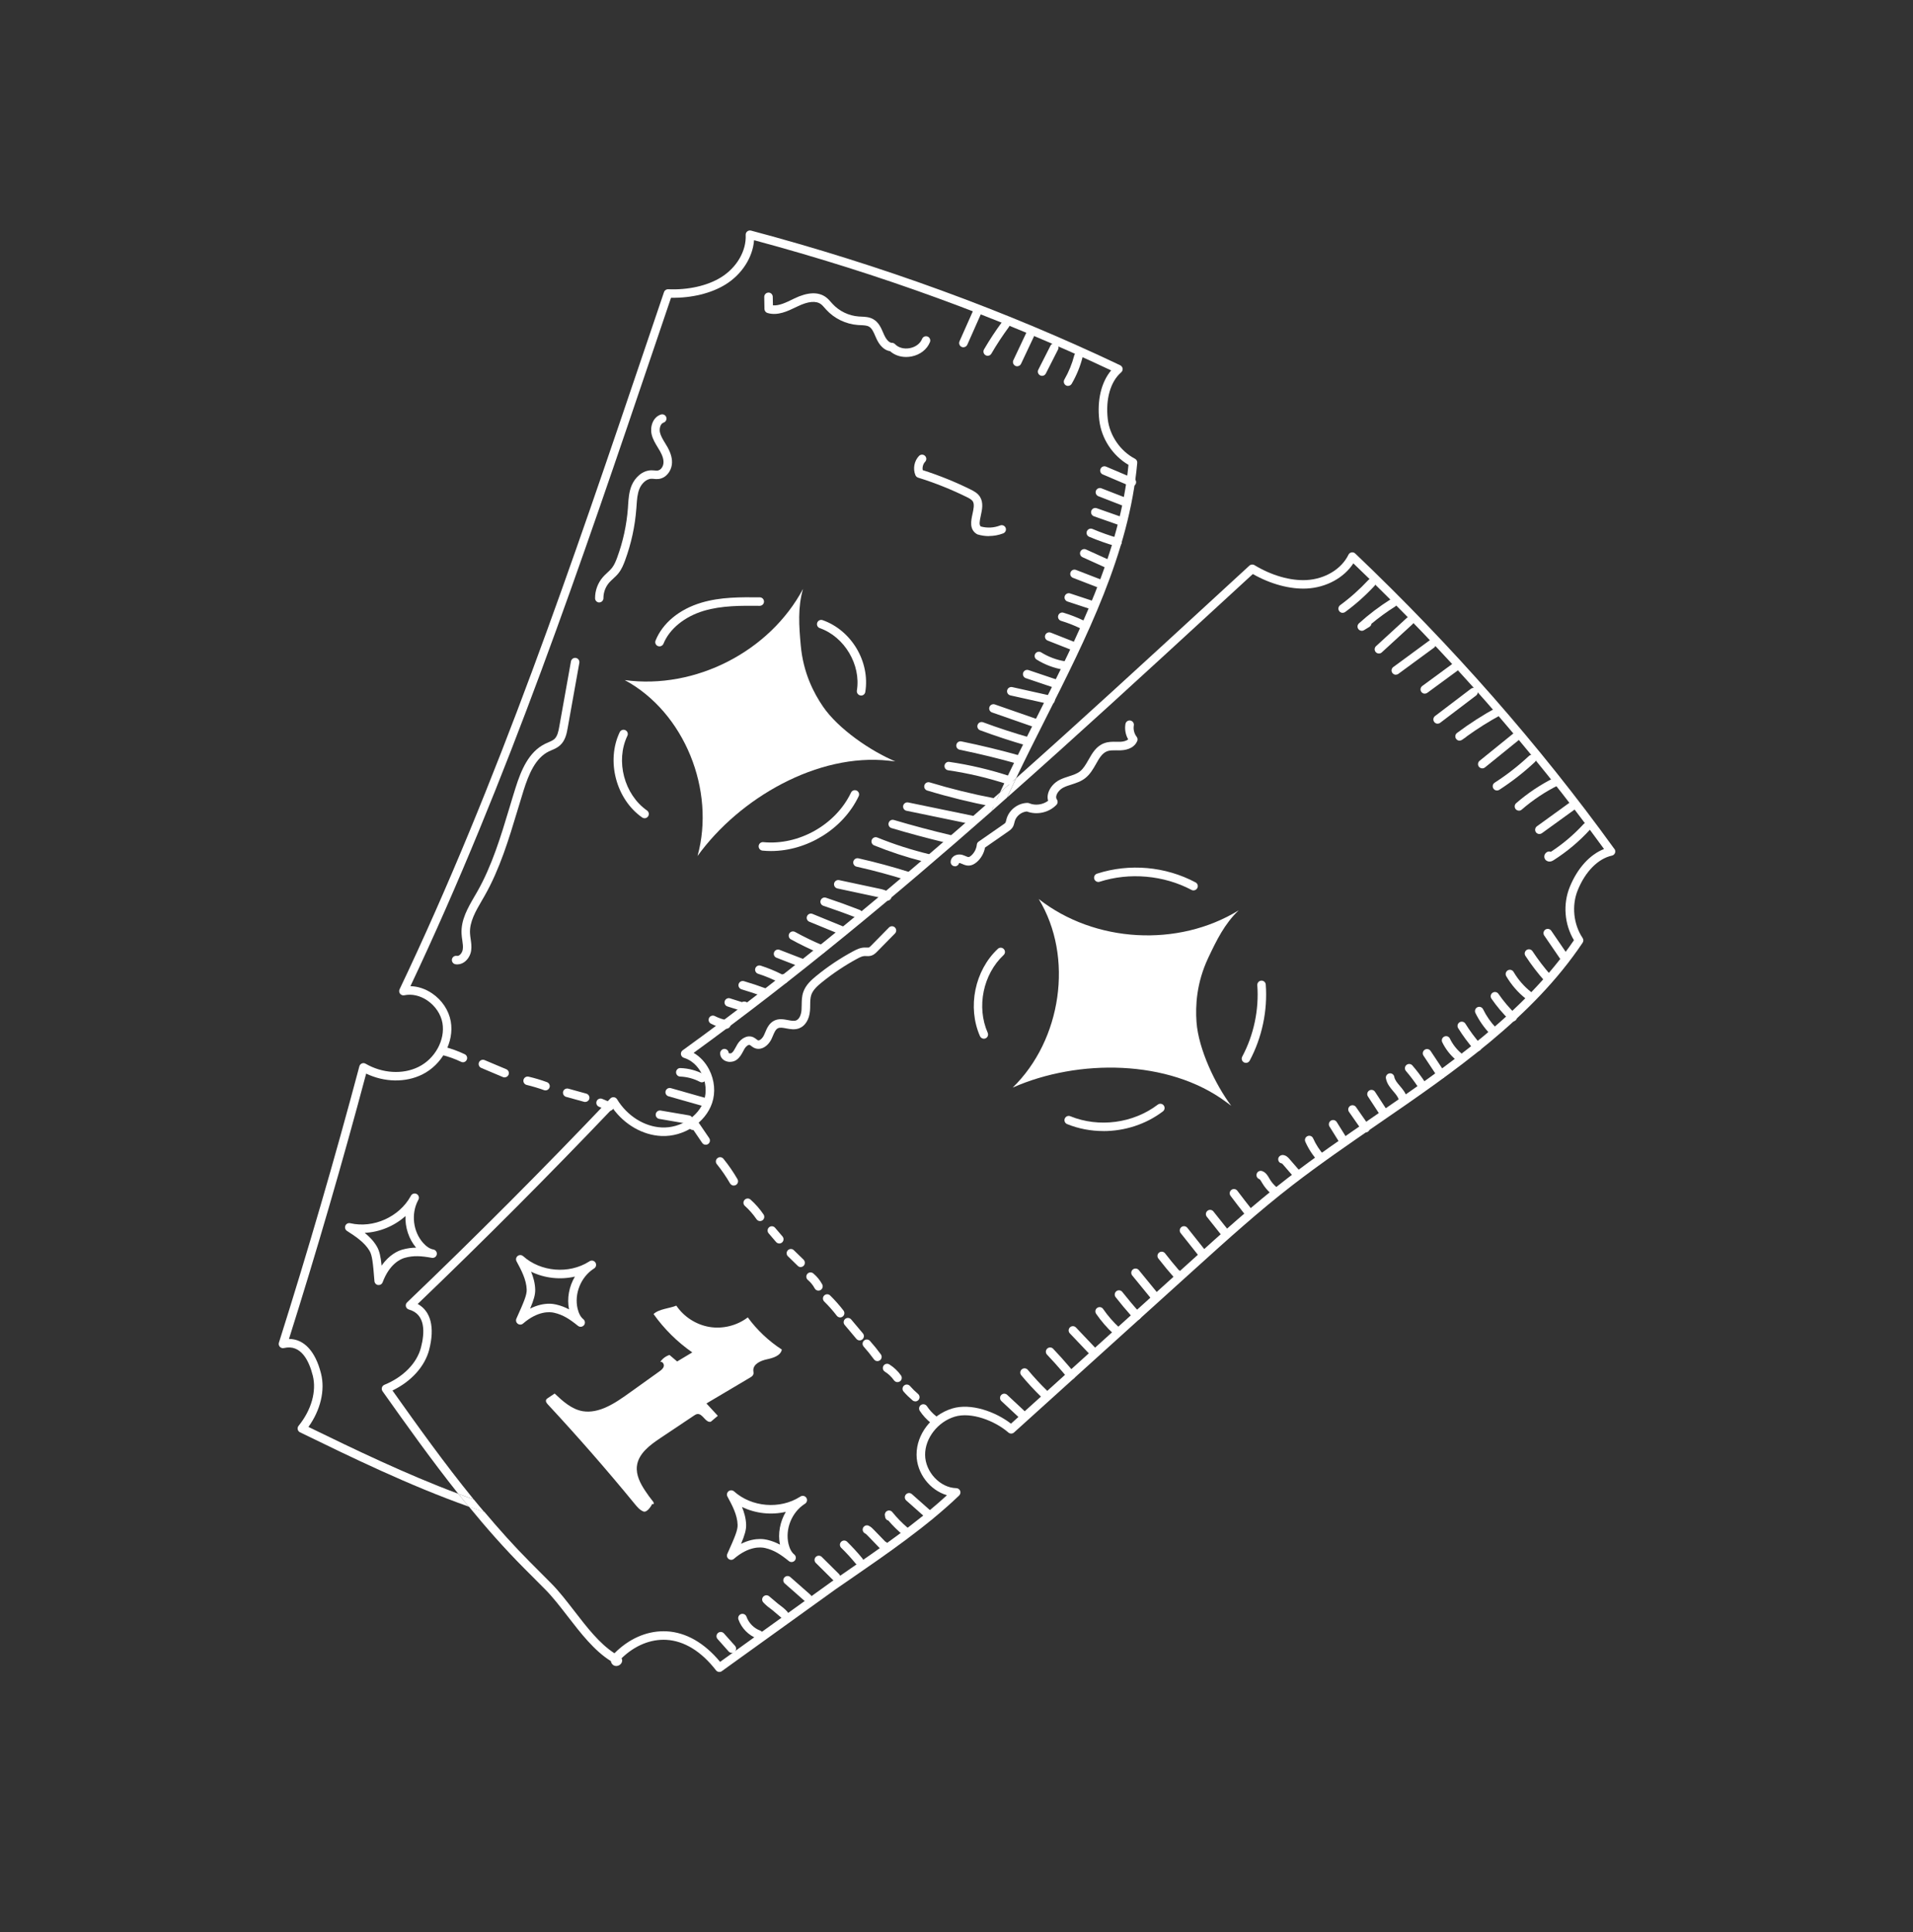 <svg xmlns="http://www.w3.org/2000/svg" fill="none" viewBox="0 0 100 101" height="101" width="100">
<rect x="0" y="0" width="100" height="101" fill="#333333" stroke="none"/>
<g clip-path="url(#clip0_2166_4549)">
<path fill="white" d="M16.122 74.6C16.755 73.714 17.002 72.687 16.782 71.807C16.488 70.636 15.888 69.997 15.106 69.997C16.55 65.424 17.906 60.76 19.141 56.126C20.094 56.581 21.192 56.605 22.067 56.174C23.109 55.661 23.754 54.468 23.563 53.395C23.46 52.817 23.105 52.284 22.59 51.933C22.236 51.693 21.843 51.562 21.454 51.555C26.509 40.874 30.413 29.338 34.192 18.18C34.488 17.307 34.783 16.436 35.077 15.567C36.15 15.585 37.176 15.336 37.923 14.874C38.787 14.339 39.349 13.454 39.418 12.557C45.964 14.314 52.238 16.605 58.084 19.364C57.571 19.973 57.342 20.92 57.464 21.969C57.577 22.931 58.157 23.813 58.99 24.302C58.544 28.874 56.351 33.22 54.231 37.424C53.569 38.737 52.892 40.084 52.274 41.425C52.554 41.177 52.836 40.93 53.116 40.681C53.607 39.655 54.122 38.63 54.629 37.626C56.791 33.34 59.028 28.91 59.448 24.199C59.457 24.11 59.41 24.024 59.33 23.982C58.566 23.584 58.008 22.773 57.908 21.918C57.786 20.869 58.046 19.951 58.608 19.465C58.666 19.416 58.693 19.34 58.684 19.267C58.673 19.193 58.626 19.129 58.559 19.096C52.527 16.227 46.035 13.859 39.26 12.055C39.191 12.037 39.118 12.052 39.062 12.097C39.007 12.141 38.976 12.21 38.98 12.281C39.02 13.117 38.514 13.988 37.689 14.499C36.978 14.939 35.972 15.167 34.93 15.121C34.832 15.116 34.741 15.178 34.71 15.272C34.397 16.192 34.086 17.116 33.772 18.04C29.957 29.31 26.011 40.963 20.888 51.717C20.852 51.793 20.861 51.884 20.914 51.951C20.965 52.017 21.05 52.048 21.134 52.031C21.532 51.948 21.961 52.046 22.341 52.304C22.752 52.584 23.047 53.022 23.127 53.475C23.283 54.359 22.743 55.35 21.872 55.777C21.05 56.181 19.992 56.117 19.11 55.608C19.05 55.572 18.977 55.568 18.915 55.594C18.85 55.621 18.803 55.677 18.786 55.743C17.501 60.571 16.086 65.431 14.58 70.19C14.555 70.266 14.575 70.35 14.629 70.408C14.682 70.465 14.764 70.492 14.842 70.472C15.737 70.261 16.155 71.141 16.351 71.914C16.555 72.734 16.277 73.714 15.608 74.538C15.566 74.591 15.548 74.66 15.564 74.727C15.579 74.794 15.622 74.849 15.684 74.878C18.386 76.193 21.383 77.653 24.5 78.762C24.318 78.54 24.138 78.315 23.958 78.091C21.203 77.06 18.548 75.776 16.122 74.596V74.6Z"></path>
<path fill="white" d="M84.389 44.38C80.479 38.965 75.919 33.77 70.843 28.936C70.791 28.887 70.72 28.864 70.649 28.878C70.58 28.891 70.52 28.936 70.489 29C70.123 29.753 69.261 30.273 68.294 30.324C67.456 30.369 66.468 30.084 65.575 29.544C65.49 29.493 65.381 29.504 65.31 29.571C64.595 30.229 63.875 30.889 63.157 31.551C59.858 34.584 56.518 37.657 53.119 40.68C52.956 41.018 52.797 41.358 52.641 41.696C56.309 38.45 59.909 35.141 63.457 31.877C64.135 31.253 64.812 30.631 65.49 30.009C66.419 30.538 67.443 30.813 68.321 30.766C69.334 30.711 70.254 30.206 70.745 29.451C75.642 34.135 80.048 39.156 83.849 44.384C83.107 44.673 82.452 45.393 82.056 46.373C81.692 47.273 81.779 48.324 82.276 49.152C79.69 52.95 75.68 55.707 71.8 58.378C70.291 59.415 68.73 60.491 67.292 61.602C65.523 62.968 63.841 64.488 62.215 65.959L52.848 74.426C52.043 73.802 50.752 73.333 49.773 73.633C48.688 73.964 47.906 74.982 47.913 76.053C47.917 77.026 48.617 77.91 49.501 78.166C47.919 79.621 45.933 80.987 44.169 82.203C43.92 82.374 43.676 82.543 43.436 82.709C43.436 82.709 43.436 82.709 43.434 82.712L37.643 86.878C36.823 85.889 35.866 85.338 34.859 85.282C34.801 85.278 34.742 85.278 34.684 85.278C33.764 85.278 32.862 85.682 32.12 86.429C31.342 85.929 30.673 85.062 30.024 84.222C29.613 83.692 29.227 83.189 28.814 82.774L27.7 81.656C26.872 80.825 26.085 79.943 25.325 79.041C25.052 78.95 24.781 78.857 24.51 78.761C25.419 79.872 26.374 80.956 27.385 81.972L28.498 83.089C28.891 83.485 29.271 83.976 29.673 84.496C30.36 85.385 31.069 86.302 31.933 86.838C31.94 86.889 31.957 86.929 31.973 86.955C32.033 87.058 32.146 87.111 32.269 87.089C32.397 87.064 32.502 86.964 32.52 86.844C32.529 86.789 32.517 86.736 32.493 86.689C33.182 86.022 34.011 85.68 34.837 85.727C35.766 85.78 36.661 86.329 37.428 87.32C37.472 87.375 37.537 87.406 37.603 87.406C37.648 87.406 37.694 87.393 37.732 87.364L43.691 83.076C43.931 82.909 44.176 82.743 44.422 82.572C46.324 81.261 48.482 79.777 50.139 78.179C50.203 78.117 50.224 78.021 50.192 77.939C50.159 77.855 50.079 77.799 49.99 77.797C49.142 77.779 48.364 76.948 48.359 76.053C48.355 75.188 49.019 74.331 49.906 74.06C50.768 73.797 52.008 74.275 52.712 74.888C52.797 74.962 52.923 74.962 53.008 74.886L62.517 66.29C64.137 64.826 65.812 63.31 67.567 61.955C68.996 60.851 70.552 59.78 72.056 58.746C76.011 56.027 80.099 53.214 82.73 49.283C82.781 49.208 82.781 49.11 82.73 49.037C82.25 48.322 82.15 47.342 82.472 46.544C82.867 45.564 83.538 44.886 84.263 44.729C84.336 44.713 84.396 44.662 84.423 44.591C84.449 44.52 84.438 44.442 84.396 44.382L84.389 44.38Z"></path>
<path fill="white" d="M22.434 70.561C22.738 69.392 22.52 68.543 21.834 68.168C25.298 64.846 28.726 61.407 32.032 57.938C32.65 58.796 33.603 59.345 34.576 59.387C35.736 59.438 36.874 58.698 37.223 57.667C37.411 57.112 37.356 56.474 37.072 55.919C36.876 55.537 36.594 55.237 36.258 55.041C41.617 51.151 46.788 46.849 51.825 42.419C51.969 42.09 52.12 41.759 52.274 41.428C46.912 46.169 41.404 50.777 35.685 54.908C35.616 54.957 35.583 55.041 35.596 55.123C35.609 55.206 35.669 55.275 35.749 55.299C36.138 55.419 36.467 55.71 36.676 56.119C36.903 56.563 36.949 57.087 36.803 57.523C36.516 58.374 35.565 58.985 34.596 58.941C33.681 58.901 32.783 58.334 32.255 57.465C32.219 57.405 32.157 57.367 32.088 57.361C32.019 57.352 31.95 57.379 31.903 57.428C28.464 61.045 24.891 64.629 21.281 68.084C21.223 68.139 21.198 68.221 21.218 68.299C21.238 68.377 21.298 68.437 21.374 68.459C22.261 68.704 22.205 69.677 22.005 70.448C21.792 71.265 21.078 71.992 20.094 72.394C20.032 72.421 19.983 72.472 19.965 72.538C19.945 72.603 19.959 72.674 19.996 72.73C21.214 74.447 22.525 76.293 23.958 78.095C24.225 78.195 24.494 78.293 24.762 78.386C23.22 76.493 21.816 74.523 20.516 72.692C21.498 72.219 22.207 71.436 22.436 70.559L22.434 70.561Z"></path>
<path fill="white" d="M51.824 42.418C52.095 42.178 52.366 41.938 52.637 41.699C52.793 41.361 52.951 41.023 53.115 40.683C52.835 40.932 52.553 41.181 52.273 41.427C52.12 41.758 51.969 42.087 51.824 42.418Z"></path>
<path fill="white" d="M24.763 78.386C24.494 78.291 24.226 78.195 23.959 78.095C24.137 78.32 24.319 78.544 24.501 78.766C24.772 78.862 25.043 78.955 25.317 79.046C25.132 78.826 24.945 78.609 24.765 78.386H24.763Z"></path>
<path fill="white" d="M30.353 69.361C30.304 69.361 30.255 69.345 30.213 69.312C29.779 68.961 29.437 68.736 28.968 68.628C28.737 68.574 28.117 68.523 27.342 69.192C27.264 69.261 27.146 69.265 27.064 69.201C26.98 69.139 26.951 69.028 26.995 68.932C27.4 68.034 27.54 67.694 27.533 67.419C27.517 66.897 27.244 66.388 27.002 65.939C26.951 65.844 26.975 65.726 27.06 65.659C27.144 65.593 27.264 65.597 27.346 65.668C28.268 66.495 29.742 66.615 30.788 65.955C30.799 65.948 30.81 65.941 30.819 65.935C30.924 65.87 31.059 65.899 31.126 66.004C31.192 66.106 31.161 66.243 31.059 66.31C31.048 66.317 31.039 66.323 31.028 66.33C30.361 66.768 30.01 67.637 30.193 68.414C30.253 68.665 30.353 68.852 30.493 68.965C30.588 69.043 30.604 69.183 30.526 69.279C30.482 69.332 30.417 69.361 30.353 69.361ZM28.706 68.156C28.862 68.156 28.986 68.177 29.068 68.197C29.317 68.254 29.537 68.339 29.746 68.452C29.628 67.87 29.75 67.248 30.053 66.737C29.291 66.915 28.464 66.823 27.762 66.481C27.882 66.772 27.968 67.081 27.977 67.41C27.984 67.681 27.904 67.954 27.713 68.41C28.106 68.212 28.451 68.156 28.706 68.156Z"></path>
<path fill="white" d="M19.796 67.177C19.796 67.177 19.776 67.177 19.765 67.177C19.662 67.164 19.582 67.079 19.574 66.975C19.496 65.993 19.456 65.626 19.316 65.388C19.051 64.94 18.567 64.624 18.138 64.349C18.047 64.291 18.012 64.175 18.054 64.075C18.096 63.975 18.203 63.922 18.309 63.947C19.516 64.226 20.864 63.622 21.464 62.54C21.471 62.529 21.476 62.518 21.482 62.507C21.542 62.4 21.675 62.362 21.782 62.42C21.889 62.478 21.929 62.613 21.871 62.72C21.864 62.731 21.86 62.742 21.853 62.753C21.48 63.458 21.591 64.389 22.124 64.982C22.298 65.175 22.475 65.288 22.653 65.32C22.773 65.342 22.853 65.457 22.833 65.577C22.811 65.697 22.698 65.777 22.575 65.757C22.026 65.657 21.618 65.626 21.155 65.757C20.929 65.822 20.36 66.075 20.002 67.035C19.969 67.124 19.887 67.179 19.794 67.179L19.796 67.177ZM19.065 64.451C19.309 64.649 19.534 64.877 19.7 65.162C19.836 65.395 19.898 65.673 19.949 66.166C20.349 65.584 20.816 65.388 21.035 65.326C21.282 65.257 21.515 65.226 21.751 65.224C21.367 64.769 21.175 64.166 21.195 63.573C20.613 64.095 19.845 64.413 19.065 64.451Z"></path>
<path fill="white" d="M41.378 81.659C41.329 81.659 41.28 81.644 41.238 81.61C40.805 81.259 40.463 81.035 39.994 80.926C39.763 80.873 39.143 80.822 38.367 81.49C38.29 81.559 38.172 81.564 38.09 81.499C38.005 81.437 37.976 81.326 38.021 81.23C38.425 80.331 38.565 79.993 38.558 79.717C38.545 79.195 38.27 78.686 38.027 78.237C37.976 78.142 38.001 78.024 38.085 77.957C38.17 77.891 38.29 77.895 38.372 77.966C39.294 78.793 40.769 78.913 41.813 78.253C41.825 78.246 41.834 78.24 41.845 78.233C41.947 78.169 42.084 78.198 42.151 78.302C42.218 78.404 42.187 78.542 42.084 78.609C42.073 78.615 42.065 78.622 42.053 78.629C41.387 79.066 41.036 79.935 41.218 80.713C41.278 80.964 41.378 81.15 41.518 81.264C41.614 81.341 41.629 81.481 41.551 81.577C41.507 81.63 41.442 81.659 41.378 81.659ZM39.732 80.455C39.887 80.455 40.011 80.475 40.094 80.495C40.343 80.553 40.562 80.637 40.771 80.75C40.654 80.168 40.776 79.546 41.078 79.035C40.316 79.213 39.489 79.122 38.787 78.78C38.905 79.071 38.994 79.379 39.003 79.708C39.01 79.979 38.929 80.253 38.738 80.708C39.132 80.51 39.476 80.455 39.732 80.455Z"></path>
<path fill="white" d="M36.891 59.845C36.819 59.845 36.751 59.812 36.706 59.747L36.248 59.074C36.231 59.074 36.211 59.074 36.191 59.072C36.062 59.047 35.975 58.934 35.986 58.798C35.997 58.656 36.115 58.543 36.253 58.543H36.255C36.422 58.543 36.513 58.674 36.542 58.718L37.073 59.498C37.142 59.601 37.115 59.738 37.015 59.807C36.977 59.834 36.933 59.845 36.891 59.845Z"></path>
<path fill="white" d="M38.357 61.978C38.282 61.978 38.206 61.938 38.164 61.867C37.959 61.514 37.726 61.173 37.471 60.858C37.393 60.763 37.408 60.623 37.504 60.545C37.599 60.467 37.739 60.483 37.817 60.578C38.088 60.911 38.335 61.271 38.55 61.642C38.613 61.749 38.575 61.885 38.47 61.947C38.435 61.967 38.397 61.976 38.359 61.976L38.357 61.978Z"></path>
<path fill="white" d="M39.731 63.835C39.66 63.835 39.591 63.802 39.546 63.737C39.373 63.482 39.166 63.248 38.938 63.042C38.846 62.96 38.838 62.82 38.92 62.729C39.002 62.638 39.142 62.629 39.233 62.711C39.491 62.942 39.72 63.202 39.913 63.488C39.982 63.591 39.955 63.728 39.855 63.797C39.817 63.824 39.773 63.835 39.731 63.835Z"></path>
<path fill="white" d="M40.736 65.006C40.674 65.006 40.612 64.979 40.567 64.928L40.178 64.473C40.099 64.379 40.11 64.239 40.203 64.159C40.296 64.079 40.436 64.091 40.516 64.184L40.905 64.639C40.985 64.733 40.974 64.873 40.881 64.953C40.838 64.988 40.787 65.006 40.736 65.006Z"></path>
<path fill="white" d="M41.853 66.239C41.799 66.239 41.748 66.219 41.706 66.179L41.188 65.674C41.099 65.59 41.099 65.448 41.184 65.361C41.268 65.275 41.41 65.27 41.497 65.357L42.002 65.848C42.09 65.932 42.097 66.081 42.013 66.168C41.968 66.214 41.908 66.239 41.85 66.239H41.853Z"></path>
<path fill="white" d="M42.782 67.47C42.702 67.47 42.627 67.428 42.587 67.352C42.498 67.185 42.373 67.032 42.229 66.912C42.136 66.834 42.122 66.694 42.2 66.599C42.278 66.503 42.418 66.492 42.513 66.57C42.702 66.728 42.864 66.925 42.98 67.143C43.038 67.252 42.995 67.385 42.889 67.443C42.856 67.461 42.82 67.47 42.785 67.47H42.782Z"></path>
<path fill="white" d="M43.92 68.872C43.854 68.872 43.787 68.841 43.743 68.785C43.543 68.523 43.321 68.272 43.085 68.041C42.998 67.954 42.996 67.814 43.081 67.728C43.167 67.641 43.307 67.639 43.394 67.723C43.645 67.97 43.88 68.236 44.094 68.514C44.167 68.612 44.149 68.752 44.051 68.825C44.011 68.856 43.965 68.872 43.916 68.872H43.92Z"></path>
<path fill="white" d="M44.938 70.073C44.874 70.073 44.812 70.046 44.767 69.993L44.154 69.264C44.074 69.17 44.087 69.031 44.181 68.951C44.274 68.871 44.414 68.884 44.494 68.977L45.107 69.706C45.187 69.799 45.174 69.939 45.081 70.019C45.038 70.055 44.987 70.073 44.938 70.073Z"></path>
<path fill="white" d="M45.867 71.156C45.798 71.156 45.732 71.125 45.687 71.065C45.518 70.834 45.336 70.609 45.147 70.396C45.065 70.305 45.074 70.165 45.165 70.083C45.256 70.001 45.396 70.01 45.478 70.101C45.678 70.325 45.867 70.561 46.045 70.803C46.118 70.903 46.096 71.04 45.996 71.114C45.956 71.143 45.912 71.156 45.865 71.156H45.867Z"></path>
<path fill="white" d="M46.916 72.254C46.847 72.254 46.778 72.221 46.733 72.16C46.607 71.981 46.44 71.823 46.253 71.705C46.149 71.641 46.118 71.503 46.184 71.398C46.249 71.294 46.387 71.265 46.491 71.329C46.727 71.478 46.938 71.676 47.098 71.905C47.169 72.005 47.144 72.145 47.044 72.214C47.007 72.24 46.96 72.254 46.916 72.254Z"></path>
<path fill="white" d="M47.846 73.26C47.795 73.26 47.744 73.243 47.702 73.207C47.535 73.065 47.377 72.912 47.235 72.749C47.153 72.658 47.162 72.516 47.255 72.436C47.346 72.356 47.486 72.363 47.568 72.456C47.697 72.603 47.839 72.743 47.99 72.872C48.084 72.952 48.095 73.092 48.015 73.185C47.97 73.236 47.908 73.263 47.846 73.263V73.26Z"></path>
<path fill="white" d="M48.808 74.442C48.759 74.442 48.712 74.427 48.67 74.396C48.439 74.214 48.242 73.998 48.081 73.756C48.015 73.654 48.041 73.516 48.144 73.447C48.246 73.38 48.384 73.409 48.453 73.509C48.588 73.714 48.752 73.894 48.946 74.045C49.041 74.12 49.059 74.26 48.984 74.356C48.939 74.411 48.875 74.44 48.808 74.44V74.442Z"></path>
<path fill="white" d="M24.197 55.532C24.166 55.532 24.133 55.525 24.102 55.509C23.782 55.356 23.446 55.236 23.102 55.15C22.982 55.118 22.911 54.998 22.942 54.881C22.973 54.761 23.093 54.69 23.211 54.721C23.582 54.814 23.946 54.947 24.293 55.112C24.404 55.165 24.451 55.296 24.397 55.407C24.359 55.487 24.279 55.534 24.197 55.534V55.532Z"></path>
<path fill="white" d="M26.378 56.325C26.349 56.325 26.32 56.318 26.291 56.307L25.158 55.829C25.045 55.783 24.992 55.651 25.038 55.538C25.085 55.425 25.216 55.372 25.329 55.418L26.465 55.896C26.578 55.943 26.631 56.074 26.583 56.187C26.547 56.271 26.465 56.322 26.378 56.322V56.325Z"></path>
<path fill="white" d="M28.516 57.003C28.491 57.003 28.465 56.998 28.44 56.99C28.145 56.883 27.838 56.792 27.532 56.718C27.412 56.69 27.338 56.572 27.365 56.452C27.392 56.332 27.512 56.259 27.631 56.285C27.956 56.361 28.278 56.456 28.591 56.572C28.707 56.614 28.767 56.741 28.725 56.856C28.691 56.947 28.607 57.003 28.516 57.003Z"></path>
<path fill="white" d="M30.591 57.609C30.572 57.609 30.552 57.607 30.532 57.6L29.592 57.341C29.474 57.307 29.405 57.185 29.436 57.067C29.467 56.95 29.592 56.881 29.709 56.912L30.649 57.172C30.767 57.205 30.836 57.327 30.805 57.445C30.778 57.543 30.687 57.607 30.591 57.607V57.609Z"></path>
<path fill="white" d="M31.864 58.072C31.835 58.072 31.806 58.066 31.777 58.054L31.309 57.857C31.195 57.81 31.142 57.679 31.189 57.566C31.235 57.452 31.366 57.399 31.48 57.446L31.951 57.643C32.064 57.69 32.117 57.821 32.069 57.934C32.033 58.019 31.951 58.07 31.864 58.07V58.072Z"></path>
<path fill="white" d="M38.257 86.409C38.197 86.409 38.135 86.385 38.09 86.336L37.511 85.685C37.428 85.594 37.437 85.454 37.528 85.371C37.62 85.289 37.759 85.298 37.842 85.389L38.422 86.04C38.504 86.131 38.495 86.271 38.404 86.353C38.362 86.391 38.308 86.409 38.255 86.409H38.257Z"></path>
<path fill="white" d="M39.663 85.676C39.637 85.676 39.612 85.672 39.586 85.663C39.132 85.494 38.763 85.121 38.601 84.663C38.561 84.547 38.621 84.421 38.737 84.379C38.852 84.339 38.979 84.399 39.021 84.514C39.139 84.847 39.408 85.121 39.741 85.245C39.857 85.287 39.914 85.416 39.872 85.532C39.839 85.621 39.754 85.676 39.663 85.676Z"></path>
<path fill="white" d="M40.99 84.623C40.938 84.623 40.887 84.605 40.845 84.57L40.388 84.183C40.21 84.052 40.028 83.914 39.897 83.765C39.819 83.679 39.823 83.545 39.905 83.463C39.988 83.381 40.119 83.374 40.208 83.45L40.665 83.836C40.843 83.967 41.025 84.105 41.156 84.254C41.234 84.341 41.23 84.474 41.147 84.556C41.105 84.601 41.047 84.623 40.99 84.623Z"></path>
<path fill="white" d="M42.225 83.765C42.171 83.765 42.12 83.747 42.078 83.709L41.023 82.781C40.929 82.698 40.92 82.558 41.003 82.467C41.085 82.374 41.225 82.365 41.316 82.447L42.371 83.376C42.465 83.458 42.473 83.598 42.391 83.689C42.347 83.738 42.287 83.765 42.225 83.765Z"></path>
<path fill="white" d="M43.703 82.666C43.647 82.666 43.589 82.644 43.547 82.601L42.645 81.706C42.558 81.619 42.558 81.479 42.645 81.393C42.732 81.306 42.872 81.306 42.958 81.393L43.86 82.288C43.947 82.375 43.947 82.515 43.86 82.601C43.816 82.646 43.76 82.668 43.703 82.668V82.666Z"></path>
<path fill="white" d="M44.906 81.828C44.841 81.828 44.777 81.801 44.734 81.746C44.497 81.457 44.241 81.177 43.972 80.915C43.886 80.828 43.883 80.688 43.97 80.602C44.057 80.513 44.197 80.513 44.283 80.599C44.563 80.875 44.83 81.166 45.077 81.466C45.154 81.561 45.141 81.701 45.045 81.779C45.003 81.812 44.954 81.83 44.906 81.83V81.828Z"></path>
<path fill="white" d="M46.26 81.117C46.203 81.117 46.145 81.095 46.1 81.05L45.363 80.286C45.316 80.237 45.267 80.186 45.22 80.164C45.109 80.11 45.065 79.977 45.118 79.866C45.172 79.755 45.305 79.71 45.416 79.764C45.532 79.819 45.614 79.906 45.682 79.977L46.274 80.588C46.318 80.604 46.358 80.635 46.387 80.679L46.449 80.775C46.511 80.87 46.489 80.997 46.4 81.068C46.36 81.099 46.311 81.115 46.263 81.115L46.26 81.117Z"></path>
<path fill="white" d="M47.374 80.32C47.325 80.32 47.274 80.302 47.232 80.268C46.945 80.033 46.678 79.771 46.436 79.489C46.436 79.489 46.434 79.489 46.432 79.489C46.332 79.462 46.265 79.371 46.267 79.271C46.232 79.18 46.258 79.073 46.339 79.011C46.434 78.938 46.572 78.953 46.647 79.049C46.885 79.344 47.152 79.617 47.438 79.862C47.447 79.868 47.456 79.875 47.465 79.882L47.52 79.931C47.612 80.011 47.62 80.148 47.543 80.242C47.498 80.293 47.436 80.32 47.374 80.32Z"></path>
<path fill="white" d="M48.564 79.476C48.522 79.476 48.477 79.465 48.442 79.443C48.389 79.41 48.355 79.356 48.342 79.301L47.373 78.441C47.282 78.359 47.273 78.219 47.355 78.128C47.438 78.034 47.578 78.028 47.669 78.11L48.711 79.034C48.813 79.125 48.831 79.283 48.753 79.39C48.708 79.448 48.637 79.479 48.564 79.479V79.476Z"></path>
<path fill="white" d="M53.382 74.129C53.326 74.129 53.273 74.109 53.23 74.069L52.346 73.243C52.257 73.158 52.253 73.018 52.335 72.93C52.419 72.838 52.559 72.836 52.648 72.918L53.533 73.745C53.622 73.829 53.626 73.969 53.544 74.058C53.499 74.105 53.442 74.129 53.382 74.129Z"></path>
<path fill="white" d="M54.584 73.087C54.528 73.087 54.473 73.067 54.428 73.025C54.062 72.667 53.711 72.29 53.386 71.896C53.309 71.803 53.32 71.661 53.415 71.583C53.511 71.505 53.651 71.519 53.728 71.612C54.044 71.992 54.384 72.361 54.739 72.705C54.828 72.792 54.828 72.932 54.744 73.018C54.7 73.063 54.642 73.085 54.584 73.085V73.087Z"></path>
<path fill="white" d="M55.98 72.118C55.947 72.118 55.914 72.112 55.883 72.096L55.794 72.052C55.72 72.016 55.678 71.945 55.671 71.871C55.631 71.823 55.589 71.774 55.549 71.725C55.287 71.416 55.011 71.112 54.731 70.816C54.647 70.727 54.652 70.587 54.74 70.503C54.829 70.418 54.969 70.421 55.054 70.512C55.34 70.812 55.62 71.125 55.887 71.438C55.967 71.534 56.047 71.629 56.127 71.725L56.154 71.756C56.22 71.836 56.222 71.954 56.158 72.036C56.114 72.091 56.049 72.12 55.983 72.12L55.98 72.118Z"></path>
<path fill="white" d="M57.176 70.922C57.118 70.922 57.058 70.9 57.016 70.853L55.923 69.703C55.839 69.614 55.843 69.474 55.932 69.389C56.021 69.305 56.161 69.309 56.245 69.398L57.338 70.549C57.423 70.638 57.418 70.778 57.329 70.862C57.287 70.902 57.232 70.925 57.176 70.925V70.922Z"></path>
<path fill="white" d="M58.361 69.792C58.307 69.792 58.252 69.772 58.21 69.732C57.867 69.416 57.563 69.063 57.299 68.681C57.23 68.579 57.254 68.441 57.356 68.372C57.459 68.303 57.596 68.328 57.665 68.43C57.91 68.785 58.194 69.114 58.512 69.405C58.603 69.487 58.607 69.629 58.525 69.718C58.481 69.765 58.421 69.79 58.363 69.79L58.361 69.792Z"></path>
<path fill="white" d="M59.432 69.01C59.401 69.01 59.367 69.003 59.338 68.99L59.267 68.956C59.2 68.925 59.156 68.865 59.143 68.799C58.858 68.479 58.581 68.148 58.318 67.812C58.243 67.717 58.261 67.577 58.356 67.501C58.452 67.425 58.592 67.443 58.667 67.539C58.963 67.914 59.274 68.285 59.594 68.639C59.665 68.716 59.672 68.834 59.609 68.919C59.567 68.976 59.498 69.01 59.429 69.01H59.432Z"></path>
<path fill="white" d="M60.402 68.068C60.335 68.068 60.27 68.039 60.224 67.986C60.193 67.95 60.179 67.912 60.17 67.883L59.186 66.679C59.108 66.584 59.122 66.444 59.217 66.366C59.313 66.288 59.453 66.302 59.531 66.397L60.544 67.637C60.544 67.637 60.55 67.646 60.553 67.648C60.571 67.661 60.584 67.677 60.597 67.695C60.666 67.792 60.637 67.944 60.544 68.017C60.502 68.05 60.45 68.066 60.402 68.066V68.068Z"></path>
<path fill="white" d="M61.594 66.921C61.532 66.921 61.471 66.897 61.427 66.846C61.125 66.506 60.832 66.152 60.552 65.792C60.476 65.695 60.494 65.555 60.592 65.481C60.689 65.406 60.829 65.424 60.903 65.521C61.132 65.817 61.369 66.108 61.614 66.39C61.651 66.408 61.685 66.434 61.709 66.472L61.778 66.581C61.84 66.679 61.818 66.808 61.725 66.879C61.685 66.91 61.638 66.923 61.592 66.923L61.594 66.921Z"></path>
<path fill="white" d="M62.875 65.786C62.811 65.786 62.744 65.757 62.702 65.702L61.718 64.464C61.642 64.368 61.658 64.229 61.753 64.151C61.849 64.073 61.989 64.091 62.067 64.186L63.051 65.424C63.126 65.519 63.111 65.659 63.015 65.737C62.975 65.77 62.926 65.786 62.877 65.786H62.875Z"></path>
<path fill="white" d="M64.062 64.704C63.997 64.704 63.931 64.675 63.888 64.619L63.084 63.608C63.008 63.513 63.024 63.373 63.12 63.297C63.215 63.219 63.355 63.237 63.431 63.333L64.235 64.344C64.31 64.439 64.295 64.579 64.199 64.655C64.159 64.688 64.11 64.704 64.062 64.704Z"></path>
<path fill="white" d="M65.296 63.631C65.23 63.631 65.165 63.602 65.121 63.546C64.85 63.204 64.583 62.858 64.326 62.515C64.252 62.418 64.272 62.278 64.37 62.204C64.468 62.131 64.608 62.151 64.681 62.249C64.936 62.589 65.203 62.931 65.472 63.271C65.547 63.366 65.532 63.506 65.436 63.582C65.396 63.615 65.347 63.631 65.299 63.631H65.296Z"></path>
<path fill="white" d="M66.581 62.449C66.53 62.449 66.476 62.431 66.434 62.393C66.254 62.236 66.101 62.051 65.979 61.845L65.959 61.811C65.919 61.742 65.87 61.656 65.828 61.64C65.712 61.598 65.652 61.471 65.694 61.356C65.736 61.24 65.863 61.18 65.979 61.222C66.172 61.291 66.272 61.465 66.343 61.589L66.361 61.62C66.456 61.787 66.579 61.934 66.723 62.058C66.816 62.138 66.825 62.278 66.745 62.371C66.701 62.422 66.641 62.447 66.579 62.447L66.581 62.449Z"></path>
<path fill="white" d="M67.823 61.635C67.76 61.635 67.698 61.608 67.654 61.557L67.063 60.873C67.036 60.842 67.018 60.824 67.01 60.82C66.887 60.809 66.807 60.702 66.818 60.58C66.829 60.458 66.95 60.373 67.07 60.382C67.238 60.398 67.345 60.522 67.398 60.582L67.989 61.264C68.069 61.357 68.06 61.497 67.967 61.577C67.925 61.613 67.874 61.631 67.823 61.631V61.635Z"></path>
<path fill="white" d="M69.059 60.774C68.999 60.774 68.939 60.749 68.895 60.7C68.621 60.398 68.399 60.058 68.235 59.687C68.184 59.576 68.235 59.443 68.348 59.394C68.461 59.343 68.592 59.394 68.641 59.507C68.788 59.836 68.984 60.138 69.226 60.405C69.308 60.496 69.301 60.636 69.21 60.718C69.168 60.756 69.115 60.776 69.061 60.776L69.059 60.774Z"></path>
<path fill="white" d="M70.225 59.858C70.152 59.858 70.078 59.821 70.036 59.754L69.498 58.892C69.434 58.787 69.465 58.652 69.569 58.585C69.674 58.521 69.809 58.552 69.876 58.656L70.414 59.518C70.478 59.623 70.447 59.758 70.343 59.825C70.307 59.847 70.265 59.858 70.225 59.858Z"></path>
<path fill="white" d="M71.382 59.2C71.329 59.2 71.278 59.183 71.236 59.145L71.178 59.094C71.14 59.06 71.116 59.016 71.107 58.971L70.518 58.127C70.447 58.027 70.472 57.887 70.574 57.818C70.676 57.749 70.814 57.774 70.883 57.874L71.565 58.852C71.629 58.945 71.614 59.069 71.531 59.145C71.489 59.183 71.436 59.2 71.382 59.2Z"></path>
<path fill="white" d="M72.349 58.423C72.275 58.423 72.204 58.387 72.162 58.323L71.507 57.319C71.44 57.216 71.469 57.079 71.571 57.012C71.673 56.945 71.811 56.974 71.878 57.076L72.533 58.081C72.6 58.183 72.571 58.321 72.469 58.387C72.431 58.412 72.389 58.423 72.347 58.423H72.349Z"></path>
<path fill="white" d="M73.336 57.663C73.236 57.663 73.147 57.596 73.121 57.496C73.081 57.343 72.963 57.203 72.836 57.054C72.676 56.867 72.496 56.654 72.447 56.369C72.427 56.249 72.51 56.134 72.629 56.114C72.752 56.092 72.865 56.176 72.885 56.296C72.912 56.458 73.038 56.609 73.174 56.767C73.32 56.938 73.485 57.134 73.552 57.387C73.583 57.507 73.509 57.627 73.392 57.658C73.374 57.663 73.354 57.665 73.336 57.665V57.663Z"></path>
<path fill="white" d="M74.365 57.011C74.291 57.011 74.22 56.974 74.178 56.909C74.163 56.885 74.147 56.86 74.132 56.836C74.132 56.836 74.132 56.834 74.129 56.831C73.936 56.538 73.723 56.256 73.494 55.989C73.414 55.896 73.425 55.756 73.518 55.676C73.612 55.596 73.752 55.607 73.832 55.7C74.065 55.971 74.283 56.258 74.48 56.556C74.545 56.611 74.587 56.694 74.589 56.78C74.594 56.88 74.529 56.971 74.434 57C74.412 57.007 74.389 57.011 74.367 57.011H74.365Z"></path>
<path fill="white" d="M75.327 56.39C75.256 56.39 75.185 56.354 75.143 56.29L74.412 55.188C74.343 55.086 74.372 54.948 74.474 54.879C74.576 54.81 74.714 54.839 74.783 54.941L75.465 55.968C75.478 55.983 75.491 55.999 75.502 56.016L75.527 56.059C75.585 56.163 75.549 56.294 75.447 56.354C75.411 56.376 75.371 56.385 75.331 56.385L75.327 56.39Z"></path>
<path fill="white" d="M76.245 55.456C76.194 55.456 76.143 55.439 76.101 55.403C75.805 55.152 75.561 54.834 75.392 54.486C75.339 54.374 75.385 54.241 75.497 54.19C75.608 54.137 75.741 54.183 75.792 54.294C75.932 54.588 76.139 54.854 76.388 55.065C76.481 55.145 76.492 55.285 76.412 55.379C76.368 55.43 76.305 55.456 76.243 55.456H76.245Z"></path>
<path fill="white" d="M77.228 54.957C77.166 54.957 77.104 54.93 77.062 54.881C76.753 54.528 76.471 54.148 76.224 53.75C76.159 53.646 76.191 53.508 76.295 53.444C76.4 53.379 76.537 53.41 76.602 53.515C76.835 53.892 77.104 54.252 77.395 54.588C77.475 54.681 77.466 54.821 77.375 54.901C77.333 54.939 77.281 54.957 77.228 54.957Z"></path>
<path fill="white" d="M78.044 54.113C77.986 54.113 77.926 54.09 77.884 54.044C77.577 53.721 77.322 53.355 77.126 52.955C77.073 52.844 77.117 52.713 77.228 52.657C77.337 52.604 77.47 52.648 77.526 52.76C77.701 53.119 77.93 53.448 78.206 53.737C78.29 53.826 78.288 53.966 78.197 54.05C78.155 54.09 78.099 54.113 78.044 54.113Z"></path>
<path fill="white" d="M79.077 53.401C79.021 53.401 78.966 53.381 78.921 53.339C78.566 52.996 78.244 52.614 77.964 52.208C77.895 52.105 77.919 51.968 78.022 51.899C78.124 51.83 78.261 51.854 78.33 51.957C78.595 52.339 78.897 52.697 79.23 53.019C79.319 53.103 79.321 53.245 79.235 53.332C79.19 53.376 79.132 53.399 79.075 53.399L79.077 53.401Z"></path>
<path fill="white" d="M79.899 52.257C79.85 52.257 79.804 52.241 79.761 52.21C79.353 51.89 78.999 51.481 78.737 51.032C78.675 50.926 78.713 50.79 78.817 50.728C78.924 50.666 79.059 50.703 79.121 50.808C79.355 51.21 79.67 51.572 80.035 51.859C80.13 51.934 80.148 52.074 80.073 52.17C80.028 52.225 79.964 52.254 79.897 52.254L79.899 52.257Z"></path>
<path fill="white" d="M80.908 51.355C80.846 51.355 80.785 51.331 80.741 51.28C80.377 50.871 80.041 50.429 79.739 49.969C79.672 49.867 79.701 49.729 79.803 49.662C79.906 49.596 80.043 49.625 80.11 49.727C80.401 50.169 80.725 50.593 81.074 50.987C81.157 51.078 81.148 51.218 81.057 51.3C81.014 51.338 80.961 51.355 80.91 51.355H80.908Z"></path>
<path fill="white" d="M81.785 50.289C81.714 50.289 81.645 50.255 81.601 50.191L80.723 48.907C80.654 48.805 80.681 48.667 80.781 48.598C80.883 48.529 81.021 48.556 81.09 48.656L81.967 49.94C82.036 50.042 82.009 50.18 81.909 50.249C81.872 50.275 81.827 50.287 81.785 50.287V50.289Z"></path>
<path fill="white" d="M38.166 55.514C38.066 55.514 37.966 55.489 37.879 55.443C37.726 55.358 37.639 55.211 37.646 55.047C37.65 54.925 37.766 54.827 37.877 54.834C37.995 54.838 38.088 54.936 38.09 55.051C38.119 55.069 38.201 55.078 38.244 55.049C38.33 54.989 38.39 54.874 38.457 54.752C38.49 54.691 38.521 54.632 38.557 54.574C38.726 54.305 39.057 54.08 39.379 54.225C39.448 54.256 39.501 54.298 39.546 54.334C39.572 54.354 39.597 54.374 39.614 54.383C39.63 54.389 39.65 54.396 39.688 54.383C39.774 54.352 39.877 54.243 39.934 54.12C39.954 54.076 39.974 54.029 39.994 53.983C40.09 53.754 40.201 53.496 40.463 53.361C40.71 53.236 40.963 53.285 41.188 53.327C41.35 53.358 41.503 53.387 41.616 53.345C41.799 53.276 41.881 53.021 41.898 52.805C41.905 52.714 41.907 52.623 41.907 52.534C41.91 52.316 41.912 52.092 41.99 51.865C42.118 51.49 42.414 51.228 42.681 51.01C43.276 50.525 43.92 50.094 44.598 49.73C44.776 49.635 44.967 49.541 45.189 49.535C45.225 49.535 45.263 49.535 45.298 49.537C45.342 49.539 45.385 49.541 45.409 49.537C45.447 49.526 45.5 49.472 45.545 49.428L46.469 48.488C46.556 48.401 46.696 48.399 46.782 48.486C46.869 48.572 46.871 48.712 46.784 48.799L45.86 49.739C45.785 49.817 45.682 49.921 45.529 49.963C45.434 49.99 45.342 49.986 45.271 49.981C45.247 49.981 45.222 49.977 45.198 49.979C45.076 49.981 44.945 50.048 44.809 50.119C44.158 50.472 43.536 50.888 42.961 51.354C42.741 51.532 42.501 51.743 42.41 52.007C42.356 52.165 42.354 52.345 42.352 52.536C42.352 52.638 42.35 52.738 42.341 52.838C42.305 53.294 42.092 53.638 41.772 53.758C41.541 53.845 41.307 53.8 41.103 53.763C40.925 53.729 40.772 53.7 40.663 53.756C40.543 53.816 40.474 53.98 40.401 54.154C40.379 54.205 40.357 54.256 40.334 54.307C40.25 54.489 40.074 54.714 39.837 54.798C39.697 54.849 39.552 54.843 39.421 54.78C39.357 54.749 39.308 54.709 39.266 54.678C39.239 54.656 39.212 54.636 39.194 54.629C39.132 54.6 39.006 54.687 38.93 54.809C38.899 54.858 38.872 54.909 38.846 54.96C38.764 55.116 38.67 55.289 38.497 55.411C38.401 55.478 38.283 55.511 38.164 55.511L38.166 55.514Z"></path>
<path fill="white" d="M49.917 45.286C49.795 45.286 49.695 45.189 49.695 45.066C49.695 44.949 49.746 44.842 49.844 44.769C49.966 44.675 50.146 44.647 50.304 44.691C50.36 44.707 50.415 44.731 50.471 44.753C50.533 44.78 50.597 44.807 50.631 44.804C50.651 44.804 50.695 44.791 50.769 44.727C50.933 44.582 51.039 44.376 51.062 44.158C51.068 44.093 51.102 44.033 51.155 43.998L52.45 43.098C52.493 43.069 52.539 43.036 52.557 43.009C52.573 42.985 52.584 42.938 52.597 42.887C52.604 42.862 52.608 42.838 52.615 42.814C52.746 42.336 53.219 41.976 53.715 41.974C53.744 41.974 53.775 41.98 53.801 41.992C54.119 42.127 54.515 42.069 54.79 41.863C54.752 41.74 54.752 41.609 54.79 41.474C54.866 41.187 55.106 40.909 55.399 40.765C55.554 40.689 55.714 40.636 55.87 40.587C56.088 40.516 56.294 40.452 56.452 40.327C56.636 40.183 56.765 39.958 56.901 39.718C57.101 39.367 57.307 39.005 57.723 38.852C57.938 38.772 58.152 38.774 58.358 38.779C58.429 38.779 58.501 38.779 58.572 38.779C58.716 38.772 58.878 38.734 58.974 38.652C58.836 38.41 58.783 38.121 58.832 37.848C58.852 37.728 58.967 37.645 59.089 37.668C59.209 37.69 59.292 37.803 59.269 37.925C59.234 38.132 59.289 38.354 59.418 38.519C59.467 38.583 59.478 38.667 59.447 38.743C59.325 39.032 59.014 39.208 58.592 39.225C58.514 39.23 58.434 39.227 58.354 39.225C58.181 39.225 58.016 39.221 57.879 39.272C57.616 39.37 57.463 39.634 57.29 39.943C57.139 40.209 56.981 40.483 56.727 40.681C56.508 40.854 56.252 40.934 56.008 41.014C55.861 41.06 55.721 41.105 55.597 41.167C55.419 41.256 55.263 41.429 55.221 41.592C55.199 41.674 55.208 41.74 55.248 41.798C55.306 41.885 55.297 42 55.223 42.076C54.832 42.483 54.203 42.62 53.677 42.422C53.392 42.443 53.119 42.663 53.044 42.936L53.03 42.993C53.013 43.071 52.988 43.167 52.93 43.256C52.864 43.356 52.773 43.42 52.706 43.465L51.491 44.309C51.437 44.6 51.286 44.871 51.064 45.064C50.928 45.182 50.797 45.242 50.657 45.251C50.515 45.26 50.393 45.206 50.295 45.164C50.257 45.149 50.222 45.131 50.184 45.12C50.169 45.115 50.151 45.115 50.135 45.12C50.111 45.215 50.024 45.289 49.922 45.289L49.917 45.286Z"></path>
<path fill="white" d="M34.111 78.577C34.059 78.584 34.133 78.668 34.164 78.626C34.195 78.584 34.162 78.526 34.128 78.486C33.984 78.306 33.848 78.121 33.722 77.928C33.468 77.546 33.244 77.108 33.293 76.653C33.364 75.997 33.966 75.549 34.515 75.182C35.104 74.789 35.69 74.395 36.279 74.002C36.333 73.967 36.39 73.929 36.455 73.922C36.737 73.889 36.881 74.395 37.157 74.324C37.279 74.222 37.401 74.118 37.523 74.015C37.326 73.8 37.126 73.584 36.928 73.369C37.686 72.92 38.443 72.469 39.203 72.02C39.279 71.976 39.359 71.922 39.383 71.84C39.401 71.776 39.381 71.709 39.379 71.645C39.365 71.311 39.759 71.132 40.083 71.063C40.407 70.994 40.807 70.878 40.87 70.552C40.181 70.105 39.574 69.532 39.09 68.87C38.528 69.298 37.788 69.485 37.09 69.37C36.392 69.254 35.75 68.843 35.355 68.256C34.999 68.403 34.44 68.427 34.164 68.696C34.717 69.474 35.404 70.154 36.188 70.7C35.924 70.858 35.659 71.016 35.397 71.174C35.264 71.06 35.13 70.947 34.997 70.834C34.802 70.896 34.63 71.025 34.515 71.196C34.63 71.165 34.728 71.316 34.697 71.431C34.666 71.547 34.562 71.627 34.466 71.696C33.959 72.058 33.453 72.422 32.946 72.784C32.542 73.073 32.135 73.364 31.68 73.569C31.302 73.738 30.88 73.842 30.471 73.775C29.889 73.68 29.422 73.256 28.994 72.851C28.878 72.929 28.763 73.004 28.647 73.082C28.607 73.109 28.565 73.138 28.547 73.182C28.512 73.267 28.578 73.356 28.64 73.422C30.207 75.109 31.722 76.842 33.182 78.624C33.309 78.779 33.442 78.939 33.629 79.015C33.815 79.09 34.026 78.761 34.117 78.584L34.111 78.577Z"></path>
<path fill="white" d="M35.99 58.751C35.977 58.751 35.966 58.751 35.952 58.749L34.462 58.493C34.342 58.473 34.259 58.358 34.279 58.238C34.299 58.118 34.415 58.036 34.535 58.056L36.026 58.311C36.146 58.331 36.228 58.447 36.208 58.567C36.19 58.676 36.095 58.751 35.99 58.751Z"></path>
<path fill="white" d="M36.84 57.841C36.82 57.841 36.8 57.839 36.78 57.832L34.947 57.312C34.829 57.279 34.76 57.156 34.794 57.039C34.827 56.921 34.951 56.852 35.067 56.885L36.9 57.405C37.018 57.439 37.087 57.561 37.053 57.679C37.026 57.776 36.935 57.841 36.84 57.841Z"></path>
<path fill="white" d="M36.691 56.583C36.655 56.583 36.62 56.574 36.586 56.556C36.269 56.389 35.913 56.294 35.555 56.28C35.433 56.276 35.338 56.174 35.34 56.051C35.344 55.929 35.449 55.827 35.569 55.836C35.993 55.849 36.415 55.963 36.793 56.163C36.902 56.22 36.942 56.354 36.886 56.463C36.846 56.538 36.769 56.58 36.691 56.58V56.583Z"></path>
<path fill="white" d="M37.97 53.781C37.957 53.781 37.944 53.781 37.928 53.777C37.661 53.725 37.404 53.639 37.164 53.514C37.055 53.459 37.01 53.326 37.066 53.215C37.121 53.106 37.257 53.061 37.366 53.117C37.568 53.221 37.786 53.294 38.01 53.337C38.13 53.359 38.21 53.477 38.188 53.597C38.168 53.703 38.075 53.777 37.97 53.777V53.781Z"></path>
<path fill="white" d="M38.877 52.863C38.839 52.863 38.797 52.857 38.753 52.843L38.028 52.615C37.91 52.577 37.846 52.452 37.884 52.337C37.922 52.219 38.046 52.155 38.162 52.192L38.782 52.388C38.866 52.343 38.97 52.352 39.044 52.399C39.148 52.464 39.188 52.595 39.135 52.706C39.095 52.792 39.004 52.863 38.875 52.863H38.877Z"></path>
<path fill="white" d="M39.995 52.117C39.969 52.117 39.944 52.112 39.918 52.103C39.54 51.963 39.151 51.834 38.762 51.719C38.644 51.683 38.578 51.561 38.611 51.443C38.647 51.326 38.769 51.259 38.887 51.292C39.287 51.41 39.687 51.543 40.073 51.688C40.189 51.73 40.246 51.859 40.204 51.974C40.171 52.063 40.086 52.119 39.995 52.119V52.117Z"></path>
<path fill="white" d="M40.943 51.432C40.89 51.432 40.832 51.419 40.77 51.386C40.406 51.193 40.021 51.032 39.628 50.906C39.51 50.868 39.446 50.744 39.483 50.626C39.521 50.508 39.646 50.444 39.763 50.481C40.146 50.604 40.519 50.757 40.877 50.939C40.965 50.91 41.063 50.937 41.128 50.99C41.223 51.07 41.241 51.204 41.174 51.308C41.13 51.377 41.045 51.43 40.941 51.43L40.943 51.432Z"></path>
<path fill="white" d="M41.962 50.584C41.935 50.584 41.909 50.579 41.882 50.568L40.591 50.068C40.476 50.024 40.42 49.895 40.465 49.782C40.509 49.669 40.638 49.611 40.751 49.655L42.042 50.155C42.158 50.2 42.213 50.328 42.169 50.442C42.135 50.531 42.051 50.584 41.962 50.584Z"></path>
<path fill="white" d="M42.934 49.853C42.905 49.853 42.876 49.847 42.847 49.836C42.336 49.62 41.829 49.373 41.345 49.109C41.238 49.049 41.198 48.916 41.256 48.807C41.314 48.7 41.449 48.66 41.558 48.718C42.029 48.976 42.52 49.216 43.02 49.424C43.133 49.473 43.187 49.602 43.138 49.715C43.102 49.8 43.02 49.851 42.934 49.851V49.853Z"></path>
<path fill="white" d="M43.991 48.86C43.962 48.86 43.935 48.855 43.907 48.842L42.307 48.186C42.194 48.14 42.14 48.011 42.187 47.898C42.233 47.784 42.362 47.729 42.476 47.778L44.075 48.433C44.189 48.48 44.242 48.609 44.195 48.722C44.16 48.809 44.078 48.86 43.991 48.86Z"></path>
<path fill="white" d="M44.864 48C44.837 48 44.811 47.995 44.784 47.984L44.742 47.966C44.184 47.748 43.609 47.542 43.038 47.351C42.922 47.313 42.858 47.186 42.898 47.071C42.938 46.955 43.062 46.891 43.178 46.931C43.758 47.124 44.337 47.333 44.906 47.555L44.944 47.571C45.059 47.615 45.115 47.744 45.073 47.857C45.039 47.946 44.955 48 44.866 48H44.864Z"></path>
<path fill="white" d="M46.38 47.089C46.324 47.089 46.269 47.069 46.226 47.026C46.151 46.953 46.008 46.924 45.886 46.898L43.773 46.446C43.653 46.42 43.578 46.302 43.602 46.182C43.629 46.062 43.747 45.986 43.867 46.011L45.98 46.462C46.144 46.498 46.366 46.544 46.533 46.704C46.622 46.789 46.626 46.929 46.542 47.017C46.497 47.064 46.44 47.086 46.382 47.086L46.38 47.089Z"></path>
<path fill="white" d="M47.464 46.024C47.442 46.024 47.42 46.022 47.398 46.013C46.54 45.742 45.658 45.504 44.776 45.307C44.656 45.28 44.58 45.16 44.607 45.04C44.634 44.92 44.754 44.844 44.873 44.871C45.767 45.073 46.662 45.313 47.531 45.589C47.649 45.627 47.713 45.751 47.675 45.867C47.646 45.962 47.558 46.022 47.464 46.022V46.024Z"></path>
<path fill="white" d="M48.548 45.1H48.4C48.337 45.098 48.284 45.071 48.244 45.031C47.378 44.811 46.52 44.529 45.693 44.194C45.58 44.147 45.525 44.018 45.571 43.905C45.618 43.791 45.747 43.736 45.86 43.783C46.747 44.143 47.669 44.438 48.602 44.663C48.713 44.689 48.784 44.794 48.771 44.907C48.757 45.018 48.662 45.102 48.551 45.102L48.548 45.1Z"></path>
<path fill="white" d="M49.658 44.098C49.658 44.098 49.636 44.098 49.624 44.096L49.478 44.074C49.447 44.069 49.416 44.058 49.391 44.04C48.458 43.816 47.523 43.565 46.603 43.291C46.485 43.256 46.418 43.134 46.454 43.016C46.489 42.898 46.612 42.831 46.729 42.867C47.712 43.158 48.714 43.425 49.709 43.66C49.825 43.687 49.898 43.802 49.876 43.918C49.856 44.025 49.762 44.098 49.658 44.098Z"></path>
<path fill="white" d="M50.779 43.081C50.763 43.081 50.75 43.081 50.734 43.076L47.386 42.385C47.266 42.361 47.188 42.243 47.212 42.123C47.237 42.003 47.355 41.928 47.475 41.95L50.823 42.641C50.943 42.665 51.021 42.783 50.996 42.903C50.974 43.007 50.883 43.081 50.779 43.081Z"></path>
<path fill="white" d="M51.935 42.174C51.922 42.174 51.908 42.174 51.893 42.169C50.742 41.949 49.591 41.667 48.471 41.327C48.353 41.292 48.286 41.167 48.322 41.05C48.358 40.932 48.482 40.865 48.6 40.901C49.704 41.236 50.839 41.514 51.975 41.732C52.095 41.754 52.175 41.872 52.153 41.992C52.133 42.098 52.039 42.172 51.935 42.172V42.174Z"></path>
<path fill="white" d="M52.723 41.008C52.701 41.008 52.676 41.003 52.654 40.997C51.648 40.666 50.608 40.421 49.561 40.268C49.439 40.25 49.357 40.137 49.374 40.017C49.392 39.895 49.506 39.808 49.626 39.83C50.697 39.986 51.763 40.237 52.792 40.577C52.907 40.614 52.972 40.741 52.934 40.857C52.903 40.95 52.816 41.01 52.723 41.01V41.008Z"></path>
<path fill="white" d="M53.286 39.948C53.266 39.948 53.246 39.945 53.226 39.939C52.221 39.654 51.193 39.406 50.166 39.194C50.046 39.17 49.968 39.052 49.993 38.932C50.017 38.812 50.135 38.734 50.255 38.759C51.29 38.97 52.33 39.223 53.346 39.51C53.463 39.543 53.532 39.665 53.499 39.783C53.472 39.881 53.381 39.945 53.286 39.945V39.948Z"></path>
<path fill="white" d="M53.734 38.985C53.714 38.985 53.694 38.983 53.672 38.977C52.855 38.743 52.035 38.474 51.235 38.177C51.119 38.134 51.061 38.005 51.104 37.89C51.146 37.775 51.275 37.717 51.39 37.759C52.179 38.052 52.99 38.317 53.797 38.548C53.914 38.581 53.983 38.705 53.95 38.823C53.923 38.921 53.832 38.983 53.737 38.983L53.734 38.985Z"></path>
<path fill="white" d="M54.239 38.063C54.214 38.063 54.19 38.059 54.165 38.05L51.859 37.245C51.743 37.206 51.681 37.079 51.721 36.963C51.761 36.848 51.89 36.786 52.003 36.826L54.31 37.63C54.425 37.67 54.487 37.797 54.447 37.912C54.416 38.003 54.33 38.061 54.239 38.061V38.063Z"></path>
<path fill="white" d="M54.919 36.815C54.903 36.815 54.885 36.815 54.87 36.811L52.817 36.353C52.697 36.326 52.621 36.209 52.648 36.089C52.675 35.969 52.797 35.895 52.912 35.92L54.965 36.377C55.085 36.404 55.161 36.522 55.134 36.642C55.112 36.746 55.019 36.815 54.916 36.815H54.919Z"></path>
<path fill="white" d="M55.19 35.969C55.166 35.969 55.143 35.964 55.119 35.958L53.624 35.453C53.508 35.413 53.446 35.289 53.484 35.171C53.524 35.055 53.648 34.991 53.766 35.031L55.261 35.535C55.377 35.575 55.439 35.7 55.401 35.818C55.37 35.911 55.283 35.969 55.19 35.969Z"></path>
<path fill="white" d="M55.638 35.013C55.627 35.013 55.616 35.013 55.603 35.01C55.105 34.933 54.616 34.748 54.19 34.481C54.085 34.417 54.054 34.279 54.118 34.175C54.183 34.071 54.321 34.039 54.425 34.104C54.803 34.339 55.234 34.502 55.672 34.57C55.791 34.59 55.876 34.704 55.856 34.824C55.838 34.933 55.745 35.01 55.636 35.01L55.638 35.013Z"></path>
<path fill="white" d="M56.038 33.971C56.011 33.971 55.982 33.967 55.956 33.956L54.765 33.487C54.651 33.442 54.594 33.313 54.64 33.198C54.685 33.084 54.816 33.029 54.929 33.073L56.12 33.542C56.233 33.587 56.291 33.715 56.244 33.831C56.209 33.918 56.127 33.971 56.038 33.971Z"></path>
<path fill="white" d="M56.547 32.86C56.516 32.86 56.483 32.854 56.451 32.838C56.134 32.687 55.803 32.558 55.465 32.456C55.347 32.42 55.28 32.296 55.318 32.178C55.354 32.06 55.478 31.994 55.596 32.032C55.954 32.141 56.305 32.278 56.642 32.438C56.754 32.492 56.8 32.623 56.747 32.734C56.709 32.814 56.629 32.86 56.547 32.86Z"></path>
<path fill="white" d="M57.054 31.847C57.031 31.847 57.007 31.842 56.985 31.836L55.8 31.445C55.685 31.407 55.62 31.28 55.658 31.165C55.696 31.049 55.823 30.985 55.938 31.023L57.123 31.414C57.238 31.451 57.303 31.578 57.263 31.694C57.231 31.787 57.145 31.847 57.051 31.847H57.054Z"></path>
<path fill="white" d="M57.507 30.741C57.48 30.741 57.454 30.736 57.427 30.725L56.087 30.207C55.972 30.163 55.916 30.034 55.961 29.921C56.005 29.805 56.134 29.75 56.247 29.794L57.587 30.312C57.7 30.356 57.758 30.485 57.714 30.598C57.68 30.687 57.596 30.741 57.507 30.741Z"></path>
<path fill="white" d="M57.909 29.706C57.878 29.706 57.847 29.7 57.818 29.686L56.587 29.129C56.476 29.078 56.425 28.947 56.476 28.836C56.527 28.724 56.658 28.673 56.769 28.724L58 29.282C58.111 29.333 58.162 29.464 58.111 29.575C58.074 29.658 57.993 29.706 57.909 29.706Z"></path>
<path fill="white" d="M58.412 28.57C58.392 28.57 58.372 28.567 58.35 28.561C57.87 28.423 57.395 28.254 56.935 28.061C56.821 28.012 56.768 27.883 56.817 27.77C56.866 27.656 56.997 27.605 57.108 27.652C57.55 27.841 58.01 28.003 58.472 28.134C58.59 28.168 58.659 28.292 58.626 28.41C58.599 28.507 58.508 28.57 58.412 28.57Z"></path>
<path fill="white" d="M58.595 27.474C58.571 27.474 58.546 27.469 58.522 27.46L57.182 26.989C57.067 26.949 57.007 26.823 57.047 26.705C57.087 26.587 57.213 26.527 57.331 26.569L58.671 27.04C58.786 27.08 58.846 27.207 58.806 27.325C58.775 27.416 58.688 27.474 58.597 27.474H58.595Z"></path>
<path fill="white" d="M58.769 26.452C58.742 26.452 58.716 26.448 58.689 26.436L57.416 25.941C57.303 25.896 57.245 25.768 57.289 25.654C57.334 25.541 57.463 25.483 57.576 25.528L58.849 26.023C58.962 26.068 59.02 26.197 58.976 26.31C58.943 26.399 58.858 26.452 58.769 26.452Z"></path>
<path fill="white" d="M59.166 25.43C59.138 25.43 59.109 25.423 59.08 25.412L57.647 24.803C57.533 24.754 57.48 24.625 57.529 24.512C57.576 24.399 57.707 24.345 57.82 24.394L59.253 25.003C59.366 25.052 59.42 25.181 59.371 25.294C59.335 25.378 59.253 25.43 59.166 25.43Z"></path>
<path fill="white" d="M23.914 50.419C23.876 50.419 23.84 50.415 23.803 50.408C23.683 50.386 23.603 50.268 23.625 50.148C23.647 50.028 23.763 49.948 23.885 49.971C23.9 49.973 23.949 49.982 24.018 49.933C24.105 49.871 24.174 49.751 24.191 49.633C24.214 49.484 24.189 49.322 24.165 49.151C24.149 49.042 24.131 48.931 24.127 48.815C24.089 48.089 24.456 47.462 24.809 46.853C24.856 46.773 24.902 46.696 24.947 46.615C25.718 45.26 26.182 43.72 26.629 42.234C26.733 41.89 26.835 41.545 26.944 41.203C27.244 40.248 27.64 39.306 28.497 38.883C28.551 38.857 28.606 38.832 28.662 38.81C28.784 38.757 28.897 38.708 28.98 38.635C29.137 38.492 29.191 38.248 29.239 37.968L29.846 34.575C29.868 34.455 29.984 34.373 30.104 34.395C30.224 34.417 30.306 34.533 30.284 34.653L29.677 38.046C29.628 38.326 29.559 38.708 29.277 38.963C29.142 39.086 28.98 39.157 28.837 39.217C28.788 39.237 28.74 39.259 28.693 39.281C27.984 39.628 27.637 40.474 27.366 41.334C27.26 41.674 27.155 42.019 27.053 42.361C26.598 43.871 26.127 45.434 25.331 46.833C25.285 46.913 25.238 46.995 25.191 47.075C24.869 47.627 24.538 48.195 24.569 48.788C24.573 48.886 24.589 48.984 24.602 49.084C24.631 49.28 24.66 49.48 24.629 49.693C24.596 49.931 24.46 50.159 24.274 50.293C24.16 50.373 24.036 50.415 23.909 50.415L23.914 50.419Z"></path>
<path fill="white" d="M31.329 31.496C31.206 31.496 31.107 31.398 31.107 31.276C31.102 30.876 31.251 30.474 31.513 30.172C31.591 30.083 31.673 30.005 31.753 29.932C31.842 29.849 31.926 29.772 31.993 29.685C32.115 29.529 32.195 29.327 32.26 29.152C32.569 28.316 32.757 27.443 32.824 26.557L32.833 26.412C32.855 26.07 32.88 25.717 33.017 25.381C33.18 24.988 33.562 24.59 34.055 24.586C34.104 24.586 34.164 24.59 34.219 24.595C34.277 24.599 34.333 24.606 34.377 24.599C34.542 24.579 34.661 24.397 34.679 24.23C34.702 24.05 34.644 23.841 34.506 23.595C34.468 23.526 34.426 23.459 34.384 23.39C34.257 23.182 34.124 22.966 34.064 22.71C33.971 22.311 34.126 21.811 34.546 21.671C34.661 21.633 34.788 21.695 34.828 21.811C34.868 21.926 34.804 22.053 34.688 22.093C34.519 22.148 34.453 22.411 34.499 22.611C34.544 22.797 34.65 22.973 34.764 23.159C34.808 23.233 34.853 23.306 34.895 23.379C35.079 23.713 35.155 24.008 35.121 24.284C35.081 24.621 34.83 24.99 34.433 25.039C34.342 25.05 34.255 25.044 34.179 25.035C34.139 25.03 34.095 25.026 34.059 25.028C33.773 25.03 33.531 25.299 33.428 25.548C33.317 25.817 33.297 26.119 33.275 26.439L33.264 26.585C33.195 27.514 32.995 28.427 32.673 29.303C32.595 29.512 32.5 29.752 32.337 29.958C32.249 30.072 32.146 30.165 32.049 30.256C31.973 30.325 31.902 30.392 31.842 30.46C31.649 30.683 31.542 30.978 31.544 31.269C31.544 31.391 31.447 31.491 31.324 31.494L31.329 31.496Z"></path>
<path fill="white" d="M47.362 18.662C47.045 18.662 46.749 18.556 46.529 18.36C46.238 18.318 45.983 18.082 45.807 17.687L45.76 17.58C45.669 17.367 45.583 17.165 45.427 17.076C45.314 17.012 45.158 17.005 44.994 16.998C44.947 16.998 44.901 16.994 44.854 16.991C44.223 16.947 43.616 16.656 43.19 16.189C43.163 16.16 43.136 16.132 43.112 16.101C43.045 16.025 42.981 15.952 42.912 15.901C42.656 15.714 42.252 15.749 41.71 16.009L41.626 16.049C41.17 16.269 40.654 16.52 40.121 16.363C40.028 16.336 39.964 16.252 39.961 16.154L39.95 15.523C39.95 15.401 40.046 15.298 40.168 15.296C40.29 15.29 40.392 15.392 40.395 15.514L40.404 15.963C40.732 15.989 41.088 15.816 41.434 15.647L41.519 15.605C42.221 15.267 42.779 15.245 43.176 15.538C43.285 15.618 43.367 15.714 43.447 15.805C43.472 15.832 43.494 15.858 43.519 15.885C43.87 16.267 44.367 16.507 44.887 16.545C44.929 16.547 44.974 16.549 45.016 16.552C45.216 16.561 45.445 16.569 45.649 16.687C45.934 16.849 46.06 17.143 46.171 17.402L46.216 17.505C46.26 17.602 46.418 17.922 46.627 17.922C46.687 17.922 46.747 17.947 46.787 17.991C46.967 18.18 47.256 18.258 47.56 18.2C47.864 18.142 48.105 17.96 48.2 17.718C48.245 17.605 48.373 17.549 48.489 17.594C48.602 17.638 48.658 17.769 48.613 17.883C48.46 18.267 48.098 18.549 47.645 18.636C47.549 18.654 47.456 18.662 47.362 18.662Z"></path>
<path fill="white" d="M46.471 39.768C46.58 39.779 46.691 39.792 46.8 39.803C45.52 39.266 43.824 38.112 43.022 36.939C42.542 36.239 41.987 35.179 41.858 33.735C41.767 32.729 41.696 31.756 41.978 30.785C40.232 34.064 36.337 36.055 32.657 35.553C35.786 37.239 37.41 41.323 36.463 44.749C38.654 41.714 42.753 39.354 46.473 39.768H46.471Z"></path>
<path fill="white" d="M64.094 57.609C64.183 57.676 64.272 57.74 64.361 57.807C63.528 56.696 62.648 54.845 62.546 53.428C62.486 52.581 62.541 51.386 63.159 50.075C63.59 49.159 64.019 48.284 64.752 47.589C61.588 49.537 57.222 49.291 54.298 46.998C56.147 50.033 55.485 54.379 52.938 56.856C56.362 55.343 61.09 55.376 64.094 57.609Z"></path>
<path fill="white" d="M50.359 18.156C50.331 18.156 50.299 18.149 50.27 18.136C50.159 18.087 50.108 17.956 50.157 17.843L50.893 16.185C50.941 16.074 51.073 16.023 51.186 16.072C51.297 16.121 51.348 16.252 51.299 16.365L50.564 18.023C50.526 18.105 50.446 18.154 50.359 18.154V18.156Z"></path>
<path fill="white" d="M51.63 18.6C51.592 18.6 51.554 18.591 51.519 18.569C51.412 18.507 51.377 18.371 51.439 18.265C51.723 17.774 52.041 17.294 52.379 16.834C52.452 16.736 52.59 16.714 52.69 16.787C52.79 16.86 52.81 16.998 52.736 17.098C52.408 17.545 52.099 18.011 51.823 18.489C51.781 18.56 51.708 18.6 51.63 18.6Z"></path>
<path fill="white" d="M53.174 19.149C53.143 19.149 53.11 19.142 53.078 19.127C52.967 19.073 52.921 18.942 52.972 18.831L53.645 17.405C53.698 17.294 53.83 17.247 53.941 17.298C54.052 17.351 54.098 17.482 54.047 17.593L53.374 19.02C53.336 19.1 53.256 19.147 53.172 19.147L53.174 19.149Z"></path>
<path fill="white" d="M54.474 19.649C54.44 19.649 54.405 19.642 54.374 19.624C54.265 19.569 54.22 19.436 54.276 19.327L54.914 18.069C54.969 17.96 55.102 17.916 55.211 17.971C55.32 18.027 55.365 18.16 55.309 18.269L54.671 19.526C54.631 19.604 54.554 19.649 54.474 19.649Z"></path>
<path fill="white" d="M55.832 20.175C55.794 20.175 55.756 20.167 55.721 20.147C55.614 20.084 55.578 19.949 55.638 19.842C55.867 19.447 56.041 19.02 56.156 18.576C56.187 18.456 56.307 18.387 56.427 18.416C56.545 18.447 56.616 18.569 56.587 18.687C56.463 19.169 56.272 19.631 56.023 20.062C55.983 20.133 55.907 20.173 55.83 20.173L55.832 20.175Z"></path>
<path fill="white" d="M70.187 32.039C70.118 32.039 70.052 32.008 70.007 31.948C69.934 31.851 69.956 31.711 70.054 31.637C70.585 31.248 71.08 30.804 71.529 30.322C71.614 30.231 71.754 30.227 71.843 30.311C71.934 30.395 71.938 30.535 71.854 30.624C71.387 31.128 70.869 31.591 70.316 31.995C70.276 32.024 70.23 32.037 70.185 32.037L70.187 32.039Z"></path>
<path fill="white" d="M71.185 32.975C71.116 32.975 71.049 32.944 71.007 32.887C70.938 32.795 70.951 32.667 71.036 32.589C71.549 32.122 72.109 31.7 72.696 31.329C72.8 31.265 72.936 31.294 73.002 31.398C73.069 31.502 73.038 31.638 72.933 31.705C72.5 31.978 72.085 32.28 71.691 32.609C71.683 32.673 71.647 32.731 71.587 32.769L71.302 32.944C71.267 32.967 71.227 32.978 71.187 32.978L71.185 32.975Z"></path>
<path fill="white" d="M72.082 34.164C72.022 34.164 71.962 34.139 71.918 34.093C71.836 34.002 71.84 33.862 71.931 33.779L73.538 32.304C73.629 32.222 73.769 32.226 73.851 32.317C73.933 32.408 73.929 32.548 73.838 32.631L72.231 34.106C72.189 34.146 72.136 34.164 72.08 34.164H72.082Z"></path>
<path fill="white" d="M72.966 35.273C72.897 35.273 72.83 35.242 72.786 35.182C72.712 35.082 72.734 34.944 72.832 34.871L74.696 33.502C74.796 33.429 74.934 33.451 75.007 33.549C75.081 33.648 75.059 33.786 74.961 33.86L73.097 35.228C73.057 35.257 73.01 35.27 72.966 35.27V35.273Z"></path>
<path fill="white" d="M74.48 36.263C74.411 36.263 74.345 36.232 74.3 36.172C74.227 36.075 74.249 35.935 74.347 35.861L75.909 34.715C76.007 34.642 76.147 34.664 76.22 34.761C76.293 34.859 76.271 34.999 76.173 35.072L74.611 36.219C74.571 36.248 74.525 36.261 74.48 36.261V36.263Z"></path>
<path fill="white" d="M75.15 37.833C75.084 37.833 75.017 37.802 74.973 37.744C74.899 37.646 74.917 37.506 75.015 37.433L76.892 36.006C76.99 35.933 77.13 35.951 77.204 36.049C77.277 36.146 77.259 36.286 77.161 36.36L75.284 37.786C75.244 37.817 75.197 37.831 75.15 37.831V37.833Z"></path>
<path fill="white" d="M76.297 38.719C76.228 38.719 76.159 38.688 76.117 38.626C76.046 38.528 76.068 38.39 76.164 38.317C76.821 37.824 77.521 37.375 78.243 36.984C78.352 36.926 78.486 36.966 78.546 37.073C78.603 37.182 78.563 37.315 78.457 37.375C77.841 37.708 77.241 38.086 76.672 38.497C76.659 38.513 76.646 38.526 76.628 38.537L76.426 38.677C76.388 38.704 76.344 38.717 76.299 38.717L76.297 38.719Z"></path>
<path fill="white" d="M77.485 40.168C77.42 40.168 77.356 40.139 77.311 40.085C77.234 39.99 77.249 39.85 77.345 39.772L79.258 38.223C79.353 38.146 79.493 38.161 79.571 38.257C79.649 38.352 79.633 38.492 79.538 38.57L77.625 40.119C77.582 40.152 77.534 40.168 77.485 40.168Z"></path>
<path fill="white" d="M78.253 41.325C78.179 41.325 78.108 41.29 78.066 41.223C77.999 41.121 78.028 40.983 78.133 40.916C78.768 40.508 79.37 40.037 79.926 39.519C80.015 39.434 80.157 39.439 80.239 39.53C80.323 39.619 80.319 39.761 80.228 39.843C79.655 40.379 79.03 40.865 78.373 41.29C78.335 41.314 78.293 41.325 78.253 41.325Z"></path>
<path fill="white" d="M79.4 42.378C79.338 42.378 79.275 42.352 79.233 42.303C79.153 42.209 79.162 42.069 79.255 41.989C79.869 41.454 80.551 41.001 81.284 40.641C81.395 40.587 81.528 40.632 81.582 40.743C81.635 40.854 81.591 40.985 81.479 41.041C80.782 41.383 80.133 41.816 79.546 42.325C79.504 42.363 79.453 42.38 79.4 42.38V42.378Z"></path>
<path fill="white" d="M80.47 43.6C80.401 43.6 80.332 43.569 80.29 43.509C80.219 43.409 80.241 43.271 80.339 43.198L82.163 41.878C82.263 41.807 82.4 41.829 82.474 41.927C82.545 42.027 82.523 42.165 82.425 42.238L80.601 43.558C80.561 43.587 80.516 43.6 80.472 43.6H80.47Z"></path>
<path fill="white" d="M80.998 45.04C80.913 45.04 80.856 45.005 80.824 44.982C80.742 44.92 80.707 44.811 80.736 44.709C80.767 44.6 80.86 44.523 80.964 44.514C81 44.511 81.035 44.518 81.069 44.531C81.702 44.118 82.273 43.632 82.78 43.081C82.862 42.989 83.004 42.983 83.093 43.067C83.184 43.149 83.191 43.289 83.106 43.38C82.546 43.994 81.904 44.529 81.204 44.974C81.124 45.025 81.055 45.04 80.998 45.04Z"></path>
<path fill="white" d="M51.431 54.301C51.347 54.301 51.265 54.252 51.227 54.168C50.56 52.652 50.953 50.735 52.16 49.604C52.249 49.519 52.391 49.524 52.473 49.615C52.558 49.704 52.553 49.846 52.462 49.928C51.387 50.935 51.038 52.641 51.631 53.99C51.68 54.103 51.631 54.234 51.518 54.283C51.489 54.297 51.458 54.301 51.429 54.301H51.431Z"></path>
<path fill="white" d="M57.678 59.129C57.031 59.129 56.384 59.009 55.782 58.765C55.669 58.718 55.613 58.589 55.66 58.476C55.707 58.363 55.836 58.307 55.949 58.354C57.444 58.962 59.237 58.725 60.522 57.747C60.619 57.672 60.759 57.692 60.833 57.789C60.906 57.887 60.888 58.027 60.79 58.1C59.902 58.778 58.788 59.131 57.678 59.131V59.129Z"></path>
<path fill="white" d="M65.131 55.565C65.096 55.565 65.06 55.556 65.027 55.538C64.918 55.481 64.878 55.345 64.936 55.238C65.54 54.108 65.82 52.781 65.724 51.504C65.716 51.381 65.807 51.275 65.929 51.266C66.051 51.257 66.158 51.348 66.166 51.47C66.269 52.832 65.969 54.243 65.327 55.447C65.287 55.523 65.209 55.565 65.131 55.565Z"></path>
<path fill="white" d="M62.389 46.549C62.353 46.549 62.318 46.54 62.285 46.523C60.838 45.754 59.043 45.594 57.483 46.096C57.368 46.134 57.241 46.069 57.203 45.952C57.165 45.834 57.23 45.709 57.348 45.672C59.045 45.125 60.92 45.292 62.496 46.129C62.605 46.187 62.645 46.32 62.587 46.429C62.547 46.505 62.469 46.547 62.391 46.547L62.389 46.549Z"></path>
<path fill="white" d="M33.695 42.776C33.651 42.776 33.606 42.762 33.568 42.736C32.204 41.78 31.677 39.778 32.395 38.276C32.449 38.165 32.58 38.119 32.691 38.172C32.802 38.225 32.849 38.356 32.795 38.468C32.166 39.783 32.629 41.536 33.822 42.371C33.922 42.442 33.946 42.58 33.877 42.68C33.833 42.742 33.766 42.776 33.695 42.776Z"></path>
<path fill="white" d="M40.305 44.49C40.156 44.49 40.007 44.483 39.858 44.468C39.736 44.456 39.647 44.347 39.658 44.225C39.669 44.103 39.776 44.014 39.9 44.025C41.753 44.205 43.684 43.119 44.486 41.435C44.54 41.324 44.671 41.277 44.782 41.33C44.893 41.383 44.94 41.515 44.886 41.626C44.071 43.339 42.193 44.49 40.303 44.49H40.305Z"></path>
<path fill="white" d="M34.475 33.791C34.449 33.791 34.42 33.786 34.391 33.775C34.277 33.729 34.222 33.6 34.269 33.486C34.637 32.571 35.511 31.851 36.661 31.507C37.666 31.207 38.708 31.218 39.717 31.227C39.839 31.227 39.939 31.329 39.937 31.451C39.937 31.573 39.837 31.671 39.714 31.671C38.741 31.662 37.73 31.653 36.79 31.933C35.784 32.233 34.995 32.878 34.682 33.653C34.646 33.74 34.564 33.791 34.475 33.791Z"></path>
<path fill="white" d="M45.012 36.359C45.001 36.359 44.988 36.359 44.977 36.357C44.857 36.337 44.775 36.224 44.792 36.102C45.014 34.753 44.144 33.289 42.855 32.838C42.739 32.798 42.677 32.671 42.719 32.556C42.759 32.44 42.886 32.378 43.002 32.42C44.51 32.949 45.49 34.597 45.232 36.175C45.215 36.284 45.121 36.362 45.012 36.362V36.359Z"></path>
<path fill="white" d="M51.699 28.027C51.501 28.027 51.303 27.998 51.112 27.942C51.094 27.936 51.075 27.929 51.059 27.918C50.661 27.671 50.759 27.225 50.837 26.865C50.89 26.62 50.946 26.365 50.855 26.214C50.799 26.123 50.675 26.056 50.544 25.989C49.726 25.585 48.866 25.241 47.993 24.97C47.931 24.95 47.88 24.903 47.853 24.843C47.713 24.505 47.788 24.101 48.039 23.836C48.124 23.748 48.266 23.745 48.353 23.83C48.442 23.914 48.444 24.054 48.359 24.143C48.253 24.254 48.206 24.427 48.235 24.578C49.093 24.852 49.935 25.192 50.739 25.59C50.923 25.681 51.114 25.787 51.232 25.98C51.417 26.285 51.339 26.64 51.27 26.958C51.201 27.276 51.177 27.442 51.27 27.523C51.603 27.614 51.961 27.596 52.283 27.469C52.399 27.425 52.525 27.483 52.57 27.596C52.614 27.711 52.556 27.838 52.443 27.883C52.203 27.976 51.95 28.022 51.694 28.022L51.699 28.027Z"></path>
</g>
<defs>
<clipPath id="clip0_2166_4549">
<rect transform="translate(14.569 12.048)" fill="white" height="75.362" width="69.862"></rect>
</clipPath>
</defs>
</svg>
